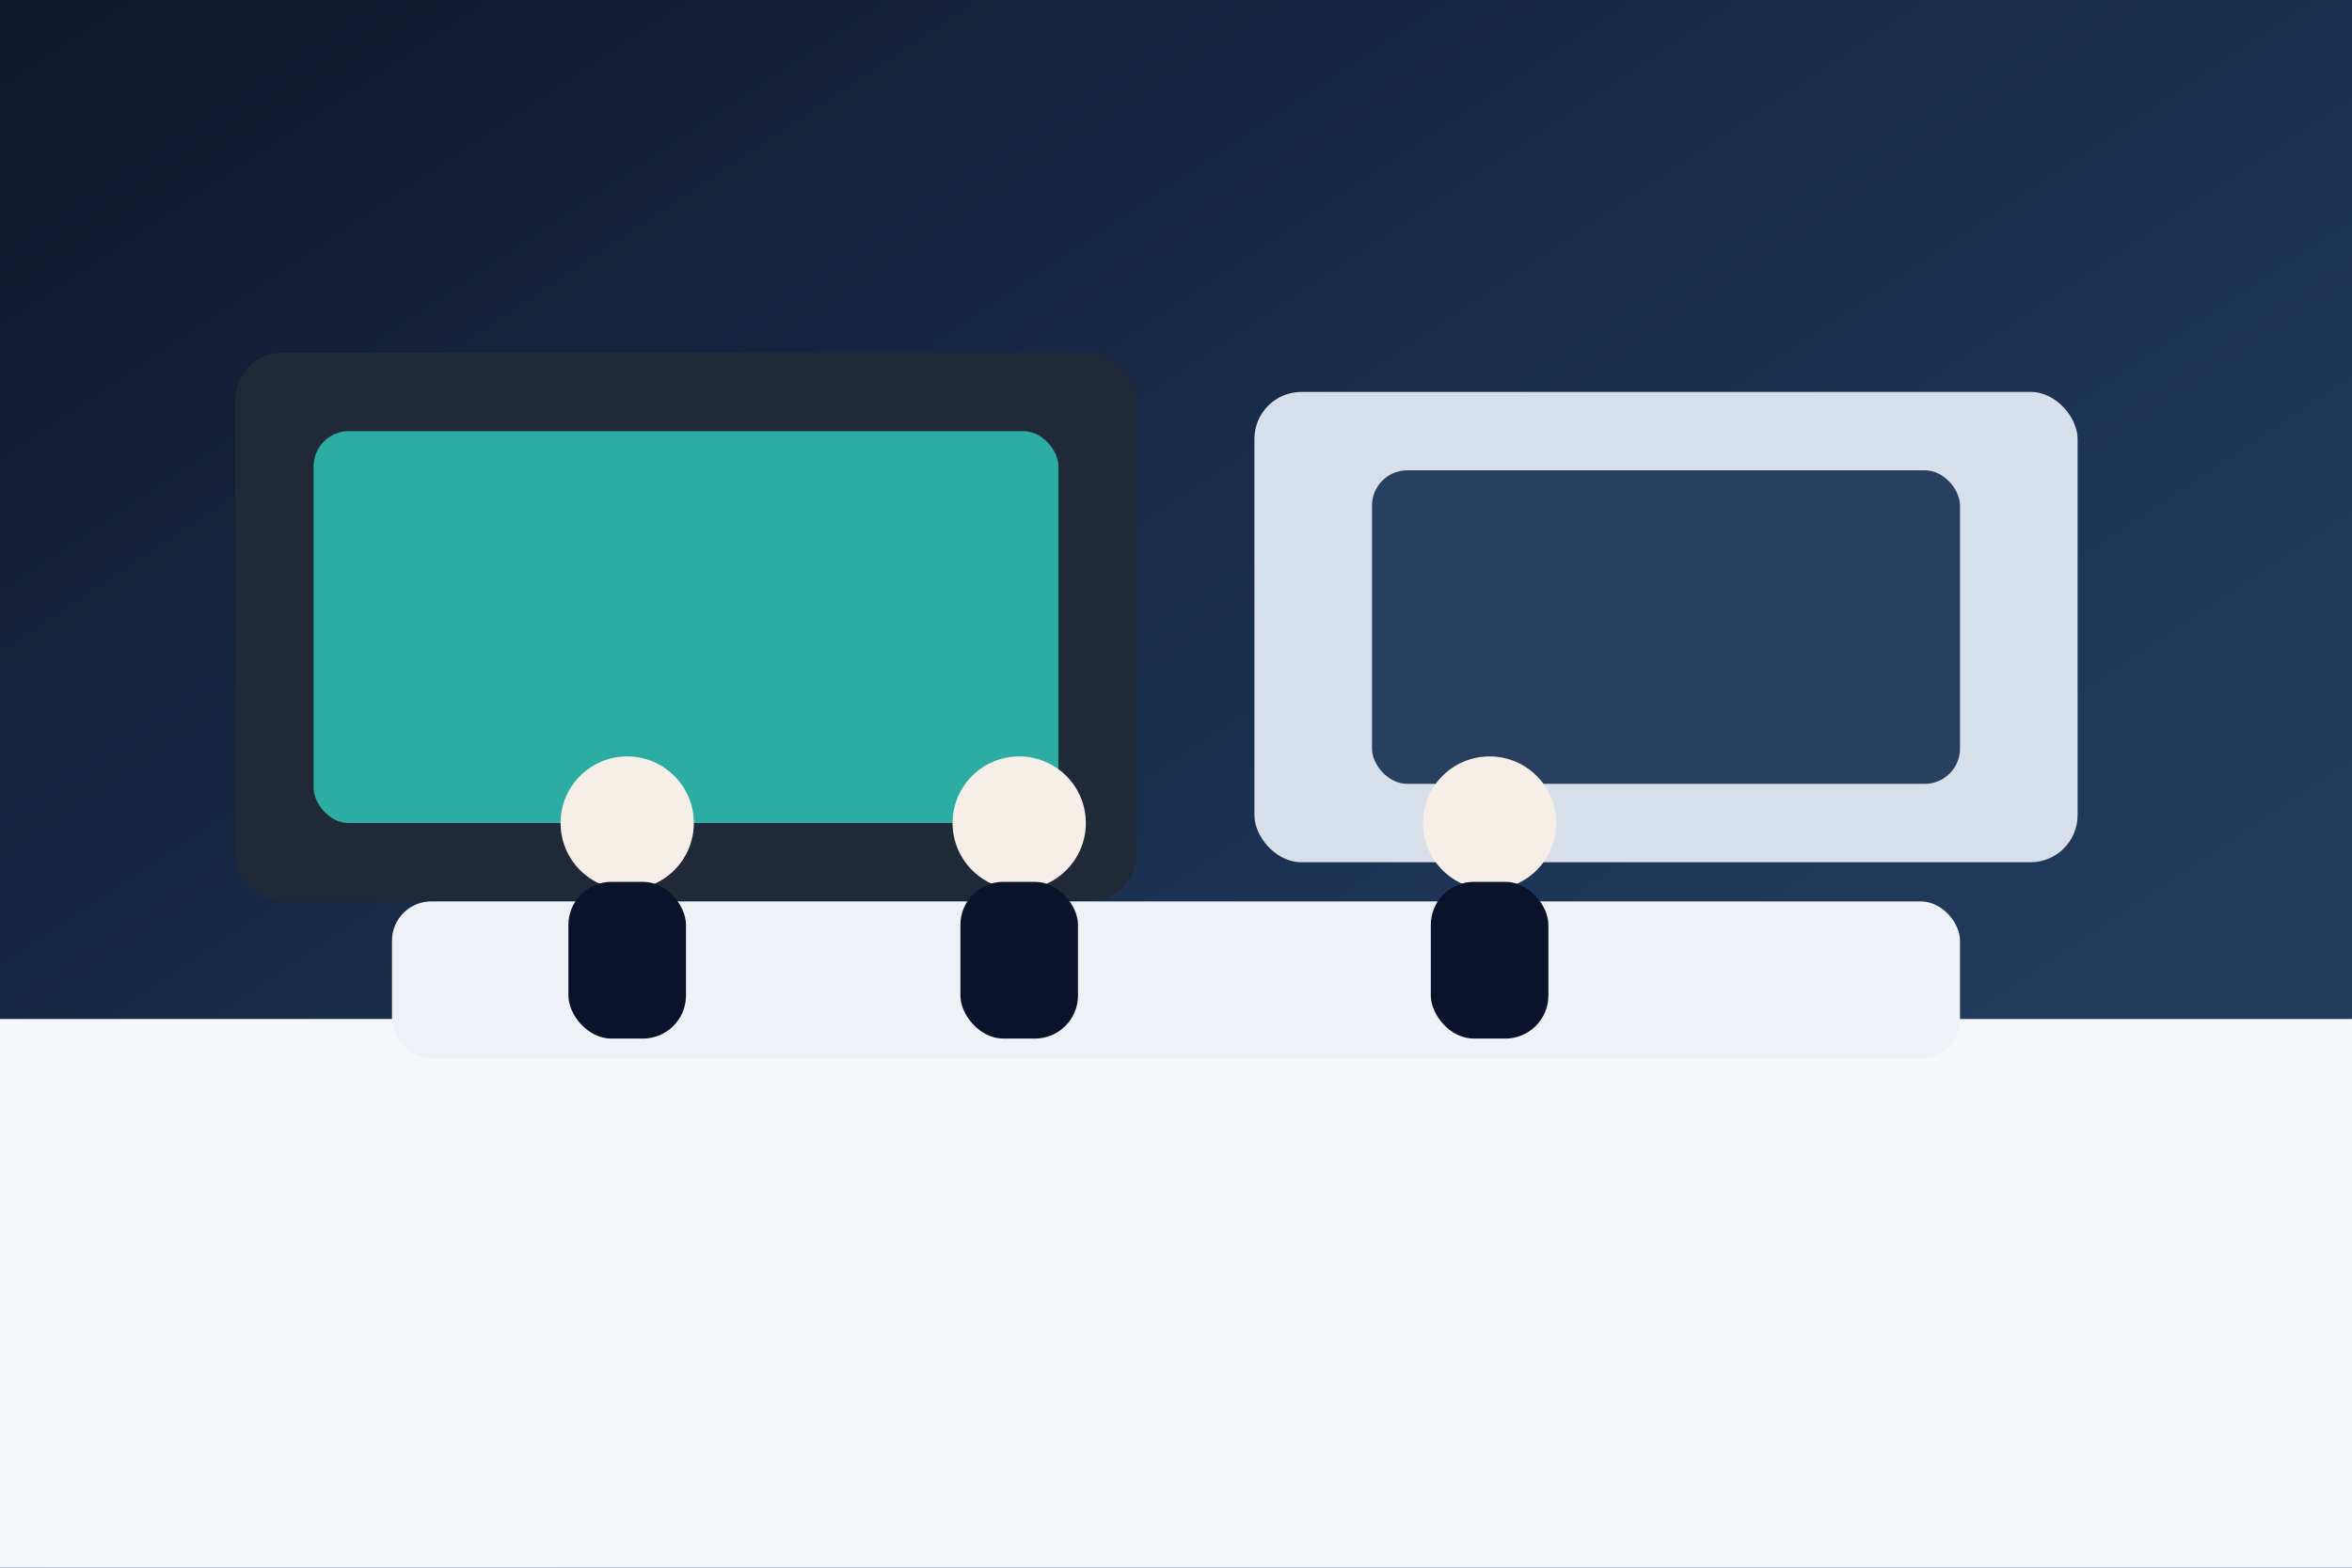 <svg xmlns="http://www.w3.org/2000/svg" width="1200" height="800" viewBox="0 0 1200 800">
  <rect x="0" y="0" width="1200" height="800" fill="#808080" stroke="none"/>
  <defs>
    <linearGradient id="bg" x1="0" y1="0" x2="1" y2="1">
      <stop offset="0%" stop-color="#0f172a"/>
      <stop offset="60%" stop-color="#1d3557"/>
      <stop offset="100%" stop-color="#274060"/>
    </linearGradient>
  </defs>
  <rect width="1200" height="800" fill="url(#bg)"/>
  <rect y="520" width="1200" height="280" fill="#f5f7fb"/>
  <rect x="120" y="180" width="460" height="280" rx="24" fill="#1f2937"/>
  <rect x="160" y="220" width="380" height="200" rx="18" fill="#2ec4b6" opacity="0.85"/>
  <rect x="640" y="200" width="420" height="240" rx="24" fill="#d7dfea"/>
  <rect x="700" y="240" width="300" height="160" rx="18" fill="#274060"/>
  <rect x="200" y="460" width="800" height="80" rx="20" fill="#eef2f7"/>
  <circle cx="320" cy="420" r="34" fill="#f6efe7"/>
  <circle cx="520" cy="420" r="34" fill="#f6efe7"/>
  <circle cx="760" cy="420" r="34" fill="#f6efe7"/>
  <rect x="290" y="450" width="60" height="80" rx="22" fill="#0b132b"/>
  <rect x="490" y="450" width="60" height="80" rx="22" fill="#0b132b"/>
  <rect x="730" y="450" width="60" height="80" rx="22" fill="#0b132b"/>
</svg>
